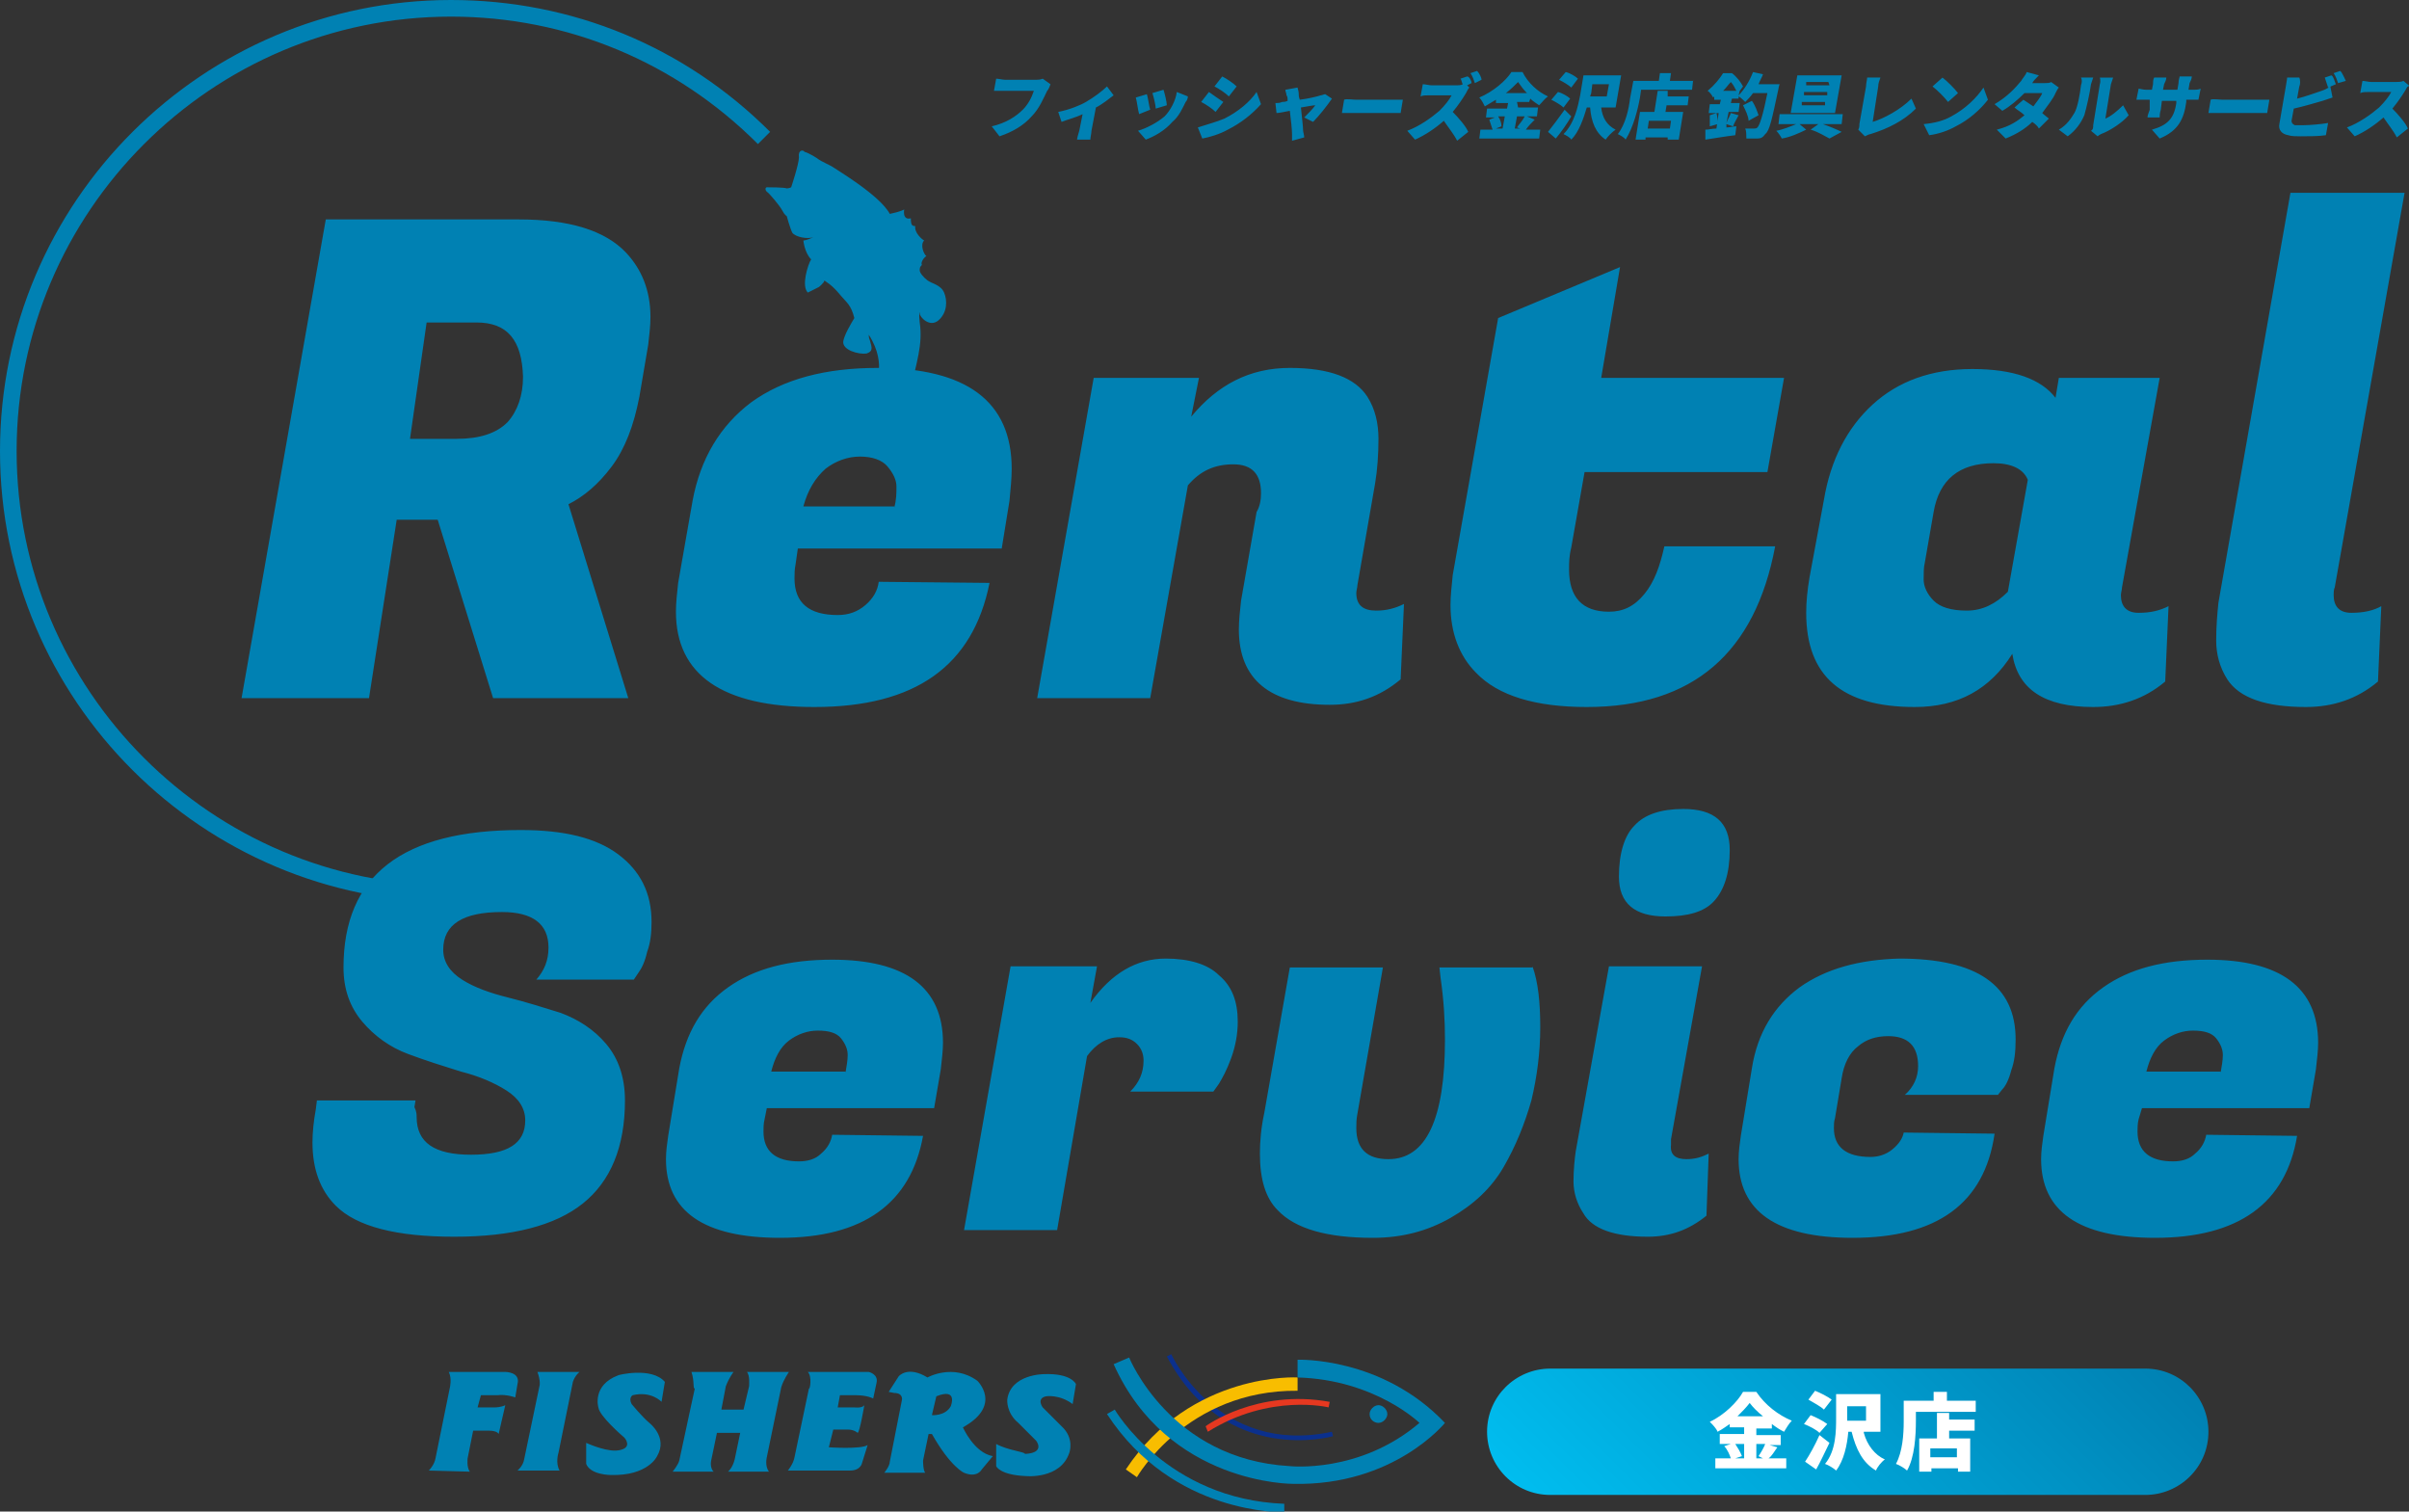 <svg version="1.1" id="レイヤー_1" xmlns="http://www.w3.org/2000/svg" x="0" y="0" viewBox="0 0 217.4 136.4" style="enable-background:new 0 0 217.4 136.4" xml:space="preserve"><rect x="0" y="0" width="217.4" height="136.4" fill="#333333" stroke="none"/><style>.st0{fill:#0081b3}.st5{fill:#fff}</style><path class="st0" d="M37.6 100.8c0 2.3 1.6 3.4 4.9 3.4 3.3 0 4.9-1 4.9-3.1 0-1.1-.6-2-1.7-2.7-1.1-.7-2.5-1.3-4.1-1.7-1.6-.5-3.2-1-4.8-1.6-1.6-.6-3-1.6-4.1-2.9-1.1-1.3-1.7-2.9-1.7-4.9 0-8.3 5.3-12.4 16-12.4 3.9 0 6.8.7 8.8 2.2 2 1.5 3 3.5 3 6.1 0 1-.1 1.9-.4 2.7-.2.9-.5 1.5-.8 1.9l-.4.6h-8.8c.7-.8 1.1-1.7 1.1-2.9 0-2.1-1.4-3.2-4.2-3.2-3.5 0-5.3 1.1-5.3 3.4 0 1.1.6 2 1.7 2.7 1.1.7 2.5 1.2 4.1 1.6 1.6.4 3.2.9 4.8 1.4 1.6.6 3 1.5 4.1 2.8 1.1 1.3 1.7 3 1.7 5.1 0 4.2-1.3 7.3-3.8 9.3-2.5 2-6.4 3-11.6 3-5.2 0-8.8-.9-10.7-2.8-1.4-1.4-2.1-3.3-2.1-5.7 0-.9.1-1.9.3-3l.1-.8h8.9l-.1.6c.2.4.2.7.2.9zM70.4 111.7c-6.9 0-10.3-2.4-10.3-7.1 0-.7.1-1.4.2-2.1l1-6.1c.6-3.2 2-5.6 4.4-7.3 2.4-1.7 5.5-2.5 9.4-2.5 6.6 0 10 2.5 10 7.5 0 .7-.1 1.5-.2 2.4l-.6 3.5H69.2l-.2 1c-.1.4-.1.8-.1 1.1 0 1.8 1.1 2.7 3.2 2.7.8 0 1.5-.2 2-.7.6-.5.9-1.1 1-1.7l8.2.1c-1.1 6.1-5.4 9.2-12.9 9.2zm5.9-14.9c.1-.6.2-1.1.2-1.6s-.2-1-.6-1.5c-.4-.5-1.1-.7-2.1-.7-.9 0-1.8.3-2.6.9-.8.6-1.3 1.6-1.6 2.8h6.7zM111.7 92.2c0 1.1-.2 2.2-.6 3.3-.4 1.1-.8 1.8-1.1 2.3l-.5.7H102c.8-.8 1.2-1.7 1.2-2.8 0-.6-.2-1.1-.6-1.5-.4-.4-.9-.6-1.6-.6-1.1 0-2.1.6-2.9 1.7L95.4 111H87l4.2-23.8H99l-.6 3.3c1.9-2.7 4.2-4 6.8-4 2.1 0 3.8.5 4.8 1.5 1.2 1 1.7 2.4 1.7 4.2zM138.3 87.2c.5 1.4.7 3.2.7 5.5s-.3 4.5-.8 6.6c-.6 2.1-1.4 4.1-2.5 6-1.1 1.9-2.7 3.4-4.8 4.6s-4.4 1.8-7 1.8c-4.1 0-7-.8-8.6-2.5-1.1-1.1-1.6-2.8-1.6-5.1 0-1.1.1-2.3.4-3.7l2.3-13.1h8.4l-2.3 13.2c-.1.5-.1.9-.1 1.3 0 1.9 1 2.8 2.9 2.8 3.4 0 5.1-3.6 5.1-10.8 0-1.7-.1-3.5-.4-5.6l-.1-.9h8.4zM152.2 104.6c.8 0 1.4-.2 2-.5l-.2 5.6c-1.6 1.3-3.3 1.9-5.3 1.9-3 0-5-.7-5.8-2.1-.6-.9-.9-1.9-.9-2.9s.1-2 .2-2.7l3-16.7h8.4l-2.8 15.6v.5c-.1.9.4 1.3 1.4 1.3zm-6.1-25.5c0-2.1.5-3.7 1.4-4.6.9-1 2.4-1.5 4.4-1.5 2.8 0 4.2 1.2 4.2 3.7 0 2.1-.5 3.6-1.4 4.6-.9 1-2.4 1.4-4.4 1.4-2.8 0-4.2-1.2-4.2-3.6zM167.2 111.7c-6.9 0-10.3-2.4-10.3-7.1 0-.7.1-1.4.2-2.1l1-6.1c.5-3.2 2-5.6 4.3-7.3 2.4-1.7 5.4-2.5 9-2.6 7 0 10.5 2.4 10.5 7.3 0 1.1-.1 2-.4 2.8-.2.8-.5 1.4-.8 1.7l-.4.5h-8.4c.8-.7 1.2-1.6 1.2-2.6 0-1.8-.9-2.7-2.7-2.7-1.1 0-2 .3-2.7.9-.8.6-1.3 1.6-1.5 2.9l-.6 3.6c-.1.3-.1.6-.1.9 0 1.7 1.1 2.6 3.3 2.6.7 0 1.4-.2 2-.7.6-.5.9-1 1-1.5l8.2.1c-.9 6.3-5.2 9.4-12.8 9.4zM194.5 111.7c-6.9 0-10.3-2.4-10.3-7.1 0-.7.1-1.4.2-2.1l1-6.1c.6-3.2 2-5.6 4.4-7.3 2.4-1.7 5.5-2.5 9.4-2.5 6.6 0 10 2.5 10 7.5 0 .7-.1 1.5-.2 2.4l-.6 3.5h-15.1l-.3 1c-.1.4-.1.8-.1 1.1 0 1.8 1.1 2.7 3.2 2.7.8 0 1.5-.2 2-.7.6-.5.9-1.1 1-1.7l8.2.1c-1 6.1-5.3 9.2-12.8 9.2zm5.9-14.9c.1-.6.2-1.1.2-1.6s-.2-1-.6-1.5c-.4-.5-1.1-.7-2.1-.7-.9 0-1.8.3-2.6.9-.8.6-1.3 1.6-1.6 2.8h6.7z"/><g><path class="st0" d="M46.8 19.8c4.6 0 7.8 1 9.7 3 1.4 1.5 2.2 3.4 2.2 5.8 0 .8-.1 1.6-.2 2.5l-.8 4.7c-.5 2.6-1.3 4.7-2.5 6.3-1.2 1.6-2.5 2.7-3.9 3.4L56.7 63H44.5l-5-16.1h-3.7L33.3 63H21.8l7.6-43.2h17.4zM43 29.1h-4.5L37 39.6h4.2c2.1 0 3.6-.5 4.6-1.5.9-1 1.4-2.4 1.4-4.1-.1-3.3-1.4-4.9-4.2-4.9zM73.5 63.8c-8.3 0-12.5-2.9-12.5-8.6 0-.8.1-1.7.2-2.6l1.3-7.4c.7-3.8 2.5-6.8 5.3-8.9 2.9-2.1 6.7-3.1 11.4-3.1 8 0 12.1 3 12.1 9.1 0 .9-.1 1.8-.2 2.9l-.7 4.3H72l-.2 1.4c-.1.5-.1.9-.1 1.3 0 2.2 1.3 3.3 3.9 3.3 1 0 1.8-.3 2.5-.9.7-.6 1.1-1.3 1.2-2.1l10 .1c-1.5 7.5-6.7 11.2-15.8 11.2zm7.2-18c.2-.7.2-1.3.2-1.9 0-.6-.3-1.2-.8-1.8-.5-.6-1.4-.9-2.5-.9s-2.2.4-3.1 1.1c-.9.8-1.6 1.9-2 3.4h8.2zM113.8 44.5c0-1.7-.8-2.6-2.5-2.6s-3 .6-4.1 1.9L103.8 63H93.6l5.1-28.9h9.5l-.7 3.5c2.4-2.9 5.3-4.4 8.9-4.4 3.6 0 5.9.9 7 2.6.7 1.1 1 2.4 1 3.8s-.1 2.8-.3 4l-1.6 9.2c0 .2-.1.5-.1.7 0 1.1.6 1.6 1.8 1.6.9 0 1.7-.2 2.5-.6l-.3 6.8c-1.9 1.6-4 2.3-6.4 2.3-5.4 0-8.2-2.3-8.2-6.8 0-.8.1-1.7.2-2.6l1.4-8c.3-.5.4-1.1.4-1.7zM143.2 63.8c-4.6 0-8-1-10-3.1-1.5-1.5-2.3-3.6-2.3-6.1 0-.8.1-1.7.2-2.7l4.1-23.2 11-4.6-1.7 10H161l-1.5 8.5H143l-1.2 6.8c-.2.8-.2 1.4-.2 2 0 2.5 1.2 3.8 3.6 3.8 1.3 0 2.3-.5 3.2-1.6.9-1.1 1.4-2.5 1.8-4.3h10c-1.8 9.6-7.4 14.5-17 14.5zM191.4 53.7c0 1 .5 1.6 1.6 1.6s1.9-.2 2.7-.6l-.3 6.8c-1.9 1.6-4.1 2.3-6.5 2.3-4.4 0-6.8-1.6-7.3-4.8-2 3.2-4.9 4.8-8.8 4.8-6.6 0-9.8-2.8-9.8-8.5 0-1 .1-2 .3-3.2l1.3-7c.6-3.6 2.1-6.5 4.4-8.6 2.3-2.1 5.3-3.2 9-3.2s6.2.9 7.5 2.6l.3-1.8h9.1L191.5 53c0 .2-.1.5-.1.7zm-17.7-2.9c-.1.4-.1.9-.1 1.5s.3 1.3.9 1.9c.6.6 1.6.9 3 .9s2.6-.6 3.7-1.7l1.8-10.1c-.4-1-1.5-1.5-3.1-1.5-3.1 0-4.9 1.5-5.4 4.4l-.8 4.6zM210.6 53.7c0 1 .5 1.6 1.6 1.6s2-.2 2.7-.6l-.3 6.8c-1.9 1.6-4.1 2.3-6.5 2.3-3.6 0-6-.8-7.1-2.5-.7-1.1-1-2.3-1-3.5 0-1.3.1-2.4.2-3.4l6.5-37H217L210.7 53c-.1.2-.1.5-.1.7z"/></g><g><path d="m105.3 122.4.4-.2s4.2 9.2 14.5 7l.1.4s-9.7 2.8-15-7.2z" style="fill:#0b308d"/><path class="st0" d="M89.9 130.3v2s.3.8 2.7.9c0 0 3.1.3 3.9-2.1 0 0 .5-1.3-.7-2.4l-1.7-1.7s-.6-.8.3-1c0 0 1.2-.2 2.4.7l.3-1.8s-.4-1-2.9-.9c0 0-3 0-3.3 2.3 0 0-.1 1.2 1 2.1l1.6 1.6s.9 1.1-1 1.2c0-.2-1.5-.3-2.6-.9zM85.8 126.9c-.5.9-1.7.8-1.7.8l.4-1.7c2-.8 1.3.9 1.3.9zm-5.1-1.2c.8 0 .7.6.7.6l-1.1 5.6c0 .4-.5 1-.5 1h3.7c-.2-.2-.2-1.1-.2-1.1l.5-2.4h.3c1.7 3 2.9 3.5 2.9 3.5 1.2.5 1.6-.3 1.6-.3l1-1.2c-1.7-.3-2.7-2.6-2.7-2.6 3.6-2 1.3-4.2 1.3-4.2-2.2-1.6-4.5-.3-4.5-.3-1.8-1.1-2.6-.1-2.6-.1l-.9 1.4.5.1zM72.9 123.8h5.5s.9.2.7 1l-.3 1.4s-.5-.3-1.6-.3h-1.4l-.2 1.1h1.5s.7.1.9-.2c0 0-.4 2.4-.6 2.5 0 0-.3-.3-.9-.3h-1.3l-.4 1.6s2.9.2 3.5-.2l-.5 1.6s-.1.7-1.1.7h-5.6s.5-.6.6-1.2l1.3-6.2c.1.1.3-1.1-.1-1.5zM62.4 123.8h3.8s-.4.5-.7 1.3l-.4 2.1h2l.5-2.1s.1-1-.2-1.3h3.8s-.5.7-.7 1.4l-1.3 6.3s-.2.8.2 1.3h-3.7s.4-.3.6-1.1l.5-2.4h-2.1l-.5 2.4s-.2.7.2 1.1h-3.7s.5-.6.6-1l1.4-6.5c-.2 0 0-.6-.3-1.5zM60 124.7l-.3 1.8s-.9-1-2.6-.6c0 0-.4.2-.1.8 0 0 .9 1.1 1.6 1.7 0 0 1.7 1.3.7 3 0 0-.8 1.8-4.2 1.7 0 0-1.8 0-2.2-1v-1.9s1.5.7 2.6.7c0 0 1.1 0 1.1-.6 0 0 0-.4-.4-.7 0 0-2.1-1.8-2.2-2.6 0 0-.6-2 1.8-2.9-.1 0 3-.8 4.2.6zM48.5 123.8h3.8s-.4.3-.6.9l-1.3 6.4s-.3.9.1 1.6h-3.8s.5-.4.6-1l1.4-6.7c0 .1.1-.4-.2-1.2zM40.5 123.8h5.1s1.4 0 1.1 1.1l-.2 1.2s-.8-.3-1.6-.2h-1.5l-.3 1.1h1.6s.5 0 .9-.2l-.6 2.6s-.1-.3-.9-.3h-1.4l-.5 2.5s-.1.8.2 1.2l-3.7-.1s.5-.5.6-1.1l1.3-6.4s.2-.8-.1-1.4z"/><path d="m101.6 132.6 1 .7s4.5-7.9 14.5-7.8v-1.2c.1 0-9.6-.6-15.5 8.3z" style="fill:#f8bd00"/><path d="M108.8 128.7s4.6-3.4 11.2-2.2l-.1.5s-5.3-1.3-10.9 2.2l-.2-.5z" style="fill:#e63820"/><path class="st0" d="m99.9 127.6.7-.4s4.7 8.1 15.3 8.5v.8c-.1-.1-10 .3-16-8.9z"/><path class="st0" d="m100.5 123.1 1.4-.6s3.7 9.2 14.5 9.8c0 0 6.3.7 11.7-3.9 0 0-4-3.9-11-4.1v-1.6s7.6-.3 13.3 5.7c0 0-4.6 5.7-13.7 5.5 0 0-11.3.1-16.2-10.8z"/><path class="st0" d="M124.4 128.4c.4 0 .8-.4.8-.8s-.4-.8-.8-.8-.8.4-.8.8c0 .5.4.8.8.8z"/><linearGradient id="SVGID_1_" gradientUnits="userSpaceOnUse" x1="149.298" y1="146.68" x2="184.196" y2="111.781"><stop offset="0" style="stop-color:#00bdef"/><stop offset="1" style="stop-color:#0081b3"/></linearGradient><path d="M193.6 134.9h-53.7c-3.2 0-5.7-2.6-5.7-5.7 0-3.2 2.6-5.7 5.7-5.7h53.7c3.2 0 5.7 2.6 5.7 5.7 0 3.2-2.6 5.7-5.7 5.7z" style="fill:url(#SVGID_1_)"/><path class="st5" d="M160.4 130.6c-.3.4-.5.8-.8 1h1.6v.9h-6.4v-.9h1.4c-.1-.3-.3-.8-.6-1.1l.6-.2h-1v-.9h2.2v-.6h-1.3v-.3c-.3.2-.7.5-1.1.7-.1-.3-.5-.7-.7-.9 1.3-.6 2.5-1.8 3-2.7h1.2c.8 1.2 2 2.1 3.2 2.6-.3.3-.5.7-.7 1-.4-.2-.7-.4-1.1-.7v.4h-1.4v.6h2.2v.9h-1l.7.2zm-3.8-.3c.2.3.5.8.6 1.1l-.6.2h.8v-1.3h-.8zm2.5-2.5c-.5-.4-.9-.8-1.2-1.2-.3.4-.7.8-1.1 1.2h2.3zm-.6 2.5v1.3h.6l-.4-.2c.2-.3.5-.8.6-1.1h-.8zM164.2 129.3c-.3-.3-.9-.6-1.4-.8l.6-.8c.5.2 1.1.5 1.5.8l-.7.8zm.9.9c-.4.8-.8 1.7-1.2 2.4l-1-.7c.4-.6.9-1.5 1.3-2.4l.9.7zm-.5-3c-.3-.3-.9-.6-1.4-.9l.6-.8c.5.2 1.1.5 1.5.8l-.7.9zm3.6 2.1c.3 1.1 1 2 1.9 2.4-.3.2-.7.7-.8 1-1.2-.7-1.8-1.9-2.2-3.5h-.3c-.1 1.2-.4 2.6-1.1 3.5-.2-.2-.7-.5-1-.6 1-1.2 1-3 1-4.2v-2.1h4v3.4h-1.5zm-1.5-1.1h1.7v-1.3h-1.7v1.3zM178.3 126.4v1h-5.4v.8c0 1.3-.1 3.3-.8 4.5-.2-.2-.7-.5-1-.6.6-1.1.7-2.7.7-3.8v-1.9h2.7v-.8h1.2v.8h2.6zm-2.4 1.7h2.3v1h-2.3v.7h1.9v3h-1.1v-.3h-2.4v.3h-1.1v-3h1.6v-2.3h1.1v.6zm.7 2.6h-2.4v.8h2.4v-.8z"/></g><path class="st0" d="M40.7 81.4C18.3 81.4 0 63.2 0 40.7S18.3 0 40.7 0c10.9 0 21.1 4.2 28.8 11.9L68.4 13C61 5.6 51.2 1.5 40.7 1.5 19.1 1.5 1.5 19.1 1.5 40.7s17.6 39.2 39.2 39.2v1.5z"/><g><path class="st0" d="M82.1 38.7c.7-.9 0-3.2 0-3.2.6-2.8 1.2-4.4.9-6.4-.1-.8 0-1.1 0-.8 0 .3.9 1.3 1.7.6.8-.7.8-1.8.5-2.5-.3-.7-1.1-.8-1.5-1.1-.4-.3-.7-.7-.7-.9 0-.2 0-.3.2-.5-.1-.1 0-.5.4-.8-.2-.1-.6-1-.2-1.4-.2-.1-.9-.7-.8-1.3-.3 0-.4-.1-.4-.7-.8.2-.6-.8-.6-.8s-.3.2-1.3.4c-.9-1.7-5-4.1-5.1-4.2-.1-.1-1.2-.6-1.3-.7-.1-.1-.9-.6-1.3-.7-.1-.2-.6-.2-.5.5 0 .6-.7 2.7-.7 2.7s-.2.1-.4.1c-.2-.1-1.7-.1-1.8-.1-.1 0-.2.2 0 .4.2.1 1.2 1.3 1.4 1.7.2.4.4.5.4.5s.3 1.1.5 1.5c.3.4 1.4.6 1.9.4-.6.3-.9.3-.9.3s.1 1.1.7 1.7c-.3.5-.9 2.4-.3 3l.6-.3.4-.2s.5-.4.5-.6c.2.2.6.3 1.5 1.4.5.6.9.8 1.2 2-.3.5-.9 1.5-1 2.1-.1.8 1.4 1.2 2.1 1.1.6-.2.5-.5.3-1.2-.1-.2-.1-.4-.1-.5.9 1.4 1 2.6.9 3.4-.1.6-2.2.6-3.3 1.3-.9.5-.5 1 .7 1.4 1.5.5 2-.2 2.5.4.3.3.6 1.2 1.3 1.8.8.2 1.2.7 1.6.2z"/></g><g><path class="st0" d="M94.5 8.2c-.3.6-.7 1.6-1.4 2.3-.7.8-1.7 1.4-2.9 1.8l-.7-.9c1.3-.3 2.2-.9 2.8-1.5.5-.5.8-1.1 1-1.7H89.7l.2-1.1c.2 0 .6.1.8.1h2.8c.1 0 .4 0 .6-.1l.7.5c-.1.3-.2.5-.3.6zM98 9.2c.7-.4 1.5-1 1.9-1.4l.6.8c-.4.3-1 .8-1.6 1.1l-.4 2.1c0 .2-.1.6-.1.8h-1.2c0-.1.1-.5.2-.8l.3-1.5c-.6.3-1.4.5-1.9.7l-.3-.9c1-.2 2-.6 2.5-.9zM103.8 9.9l-1 .4c-.1-.3-.2-1.2-.3-1.5l1-.3c.1.3.2 1.1.3 1.4zm3.2-.7c-.3.6-.6 1.3-1.2 1.8-.7.8-1.6 1.3-2.4 1.6l-.7-.8c.7-.2 1.7-.7 2.4-1.3.5-.5 1-1.4 1.1-2.2l1 .4c0 .2-.1.4-.2.5zm-1.7.3-1 .3c0-.3-.2-1.1-.3-1.4l1-.3c.1.3.3 1.1.3 1.4zM110.5 10.7c1.2-.6 2.3-1.5 2.9-2.4l.4 1.1c-.8.9-1.8 1.7-3 2.3-.7.4-1.7.7-2.3.8l-.4-1c.9-.3 1.7-.5 2.4-.8zm-.1-1.5-.7.9c-.3-.3-.9-.7-1.3-.9l.7-.9c.4.3 1 .7 1.3.9zm1.2-1.4-.7.9c-.3-.3-.9-.7-1.3-.9l.7-.9c.4.2 1 .6 1.3.9zM117.2 8.4c0 .2 0 .3.1.6.8-.1 1.6-.3 1.9-.4.1 0 .3-.1.4-.1l.6.4c-.4.6-1.2 1.6-1.7 2.1l-.8-.4c.3-.3.8-.8 1-1.1-.2 0-.7.1-1.3.2.1.9.2 1.8.2 2.1 0 .1.1.4.1.6l-1.1.3v-.6c0-.4-.1-1.3-.2-2.1-.5.1-1 .2-1.2.2l-.1-.9c.2 0 .4 0 .6-.1.1 0 .3 0 .5-.1 0-.2 0-.4-.1-.5 0-.2-.1-.3-.1-.5l1.1-.2c0 .1.1.3.1.5zM122.4 9h4.2l-.2 1.2H121.1l.2-1.2c.2-.1.8 0 1.1 0zM132.8 7.5l-.4.2.2.2c-.1.1-.2.3-.3.5-.3.5-.7 1.1-1.2 1.7.5.5 1.2 1.3 1.4 1.8l-1 .8c-.3-.6-.8-1.2-1.2-1.8-.8.7-1.7 1.3-2.6 1.7l-.7-.8c1.1-.4 2.2-1.2 2.9-1.8.5-.5.9-1 1.1-1.4h-2c-.3 0-.6 0-.8.1l.2-1.1c.2 0 .6.1.8.1h2.1c.3 0 .6 0 .7-.1-.1-.2-.1-.4-.2-.5l.6-.2c.2 0 .4.4.4.6zm.9-.3-.6.3c-.1-.3-.2-.6-.4-.9l.6-.2c.2.2.4.6.4.8zM138.5 10.8c-.3.3-.6.6-.8.9h1.3l-.1.8h-5.4l.1-.8h1.1l-.3-.9.5-.2h-.8l.1-.8h1.8l.1-.5H135V9c-.3.2-.7.4-1 .6-.1-.2-.3-.6-.5-.8 1.2-.5 2.4-1.5 2.9-2.3h1c.5 1 1.4 1.8 2.3 2.2-.3.2-.5.5-.8.8-.3-.2-.6-.4-.8-.6l-.1.3h-1.1l.1.5h1.8l-.1.8h-.9l.7.3zm-3.3-.3c.2.3.3.6.3.9l-.5.2h.6l.2-1.1h-.6zm2.6-2.1c-.3-.3-.6-.7-.8-1-.3.3-.7.7-1.1 1h1.9zm-.9 2.1-.2 1.1h.5l-.3-.1c.2-.3.5-.6.7-1h-.7zM141.8 10.5c-.4.7-.9 1.4-1.4 2l-.7-.6c.4-.5 1-1.3 1.5-2l.6.6zm-.7-.8c-.2-.2-.7-.5-1.1-.7l.6-.7c.4.1.9.4 1.1.6l-.6.8zm.7-1.8c-.2-.2-.7-.5-1.1-.7l.6-.7c.4.1.9.4 1.1.6l-.6.8zm2.7 1.8c.1.9.5 1.6 1.3 2-.3.2-.7.6-.9.9-.9-.6-1.3-1.6-1.4-2.9h-.3c-.3 1-.7 2.2-1.4 2.9-.1-.2-.5-.4-.7-.5 1-1 1.3-2.5 1.5-3.5l.3-1.8h3.4l-.5 2.9h-1.3zm-1-1h1.5l.2-1.1h-1.5l-.1.8-.1.3zM152.8 7.2l-.1.9h-4.6l-.1.7c-.2 1.1-.6 2.7-1.3 3.8-.1-.2-.5-.4-.7-.5.7-.9 1-2.3 1.1-3.2l.3-1.6h2.3l.1-.7h1l-.1.7h2.1zm-2.3 1.5h1.9l-.1.8h-1.9l-.1.6h1.6l-.4 2.5h-1v-.2h-2v.2h-.9l.4-2.5h1.3l.3-1.9h.9v.5zm.3 2.2h-2l-.1.7h2l.1-.7zM160.6 7.6s-.1.3-.1.4c-.6 2.8-.8 3.8-1.2 4.1-.2.3-.4.4-.7.4h-1c0-.3 0-.7-.1-.9h.8c.1 0 .2 0 .3-.1.2-.2.5-1.1.9-3.1h-1.3c-.2.3-.5.6-.7.8-.1-.1-.4-.4-.6-.5v.2h-.6l-.1.4h.8l-.1.8h-.9l-.2 1c.1-.3.3-.6.4-.9l.7.2c-.2.4-.4.7-.5 1l-.6-.2v.3c.3 0 .6-.1.9-.1l-.1.8c-.9.1-2 .3-2.7.4v-.9c.3 0 .6-.1 1-.1l.2-1.4h-.9l.1-.8h.9l.1-.4h-.6v-.3l-.1.1c-.1-.2-.3-.5-.5-.6.6-.5 1.1-1.1 1.4-1.6h.8c.4.3.8.8 1 1.2l-.3.4-.1.4c.5-.5 1-1.3 1.3-2.1l.9.2c-.1.3-.3.6-.4.9h1.9zm-5.7 2.6c.1.3.1.7.1 1l-.7.2v-1l.6-.2zm1.8-2c-.1-.2-.3-.6-.5-.8-.2.2-.4.5-.7.8h1.2zm1.1 2.7c0-.4-.3-1-.5-1.4l.8-.4c.3.4.5 1 .6 1.3l-.9.5zM164.5 11.2c.6.2 1.3.5 1.7.7l-1.1.6c-.4-.2-1-.6-1.7-.8l.7-.5h-1.7l.6.5c-.6.3-1.5.7-2.2.8-.1-.2-.3-.5-.5-.7.6-.1 1.3-.4 1.8-.6h-1.6l.1-.9h5.7l-.1.9h-1.7zm1.1-1h-4l.6-3.4h4l-.6 3.4zm-.9-1h-2.1v.3h2.1v-.3zm.2-.9h-2.1v.3h2.1v-.3zm.1-.9h-2v.3h2.1l-.1-.3zM167.8 11.2l.6-3.4c0-.3.1-.6.1-.8h1.2c-.1.3-.2.5-.2.8L169 11c1-.3 2.5-1.1 3.5-2.1l.4.9c-1.1 1.1-2.5 1.8-4.1 2.3-.1 0-.3.1-.5.2l-.6-.6c.1-.2.1-.3.1-.5zM176.1 10.5c1.3-.7 2.3-1.7 2.9-2.6l.4 1.1c-.7.9-1.7 1.8-2.9 2.4-.7.4-1.6.7-2.4.8l-.5-1c1-.1 1.8-.3 2.5-.7zm.6-2.1-.9.8c-.3-.4-1-1.1-1.4-1.4l.9-.8c.4.3 1.1 1 1.4 1.4zM183.4 7.5h1.1c.2 0 .5 0 .6-.1l.7.5c-.1.1-.2.3-.3.5-.2.5-.7 1.1-1.2 1.8.2.2.5.4.6.5l-.9.9c-.1-.2-.3-.4-.6-.6-.6.6-1.4 1.1-2.4 1.5l-.8-.8c1.2-.3 1.9-.8 2.5-1.3-.3-.3-.7-.5-.9-.7l.8-.7.9.6c.3-.4.7-.9.8-1.2h-1.6c-.6.6-1.3 1.2-2 1.6l-.7-.6c1.2-.7 1.9-1.5 2.4-2.1.1-.2.4-.5.5-.8l1.1.3c-.3.3-.5.5-.6.7zM187.2 10.2c.3-.5.5-1.7.6-2.5.1-.3.1-.5 0-.7h1.1l-.2.6c-.1.8-.4 2.1-.6 2.8-.3.7-.8 1.4-1.5 1.9l-.8-.6c.7-.4 1.1-1 1.4-1.5zm1.7 1.1.6-3.7c.1-.3 0-.6 0-.6h1.2l-.2.6-.5 3.1c.5-.2 1.1-.7 1.6-1.2l.5.9c-.6.7-1.7 1.4-2.5 1.7-.2.1-.3.2-.3.2l-.6-.5c.2-.1.2-.3.2-.5zM194.9 12.5l-.7-.8c1.4-.4 2-1 2.2-2.4v-.2h-1.3l-.1.8c-.1.3-.1.6-.1.7h-1.1c0-.2.1-.4.2-.7V9h-1.2l.2-1c.1 0 .4.1.7.1h.5l.1-.5c0-.2 0-.4.1-.6h1.1c0 .2-.1.4-.2.6l-.1.5h1.3l.1-.6c0-.3.1-.5.1-.6h1.1c0 .2-.1.4-.2.6l-.1.6h.3c.4 0 .6 0 .8-.1l-.2 1h-1.1v.2c-.2 1.5-.7 2.6-2.4 3.3zM200.6 9h4.2l-.2 1.2H199.3l.2-1.2c.2-.1.8 0 1.1 0zM207.5 7.8l-.2 1.1c.8-.2 1.6-.5 2.2-.7.3-.1.5-.2.8-.4l.2 1-.9.3c-.7.2-1.7.5-2.6.7l-.2 1.1c0 .2.1.3.3.4h.7c.7 0 1.7-.1 2.3-.2l-.2 1.1c-.6.1-1.6.1-2.3.1-.4 0-.8 0-1.1-.1-.6-.1-.9-.5-.8-1l.6-3.5c0-.1.1-.5.1-.7h1.1c.1.2.1.6 0 .8zm3.3-.2-.7.3-.3-.9.6-.2c.2.1.3.6.4.8zm.9-.3-.7.2c-.1-.3-.2-.6-.4-.9l.6-.2c.2.2.4.7.5.9zM217.1 8.1c-.3.5-.7 1.1-1.2 1.7.5.5 1.2 1.3 1.4 1.8l-1 .8c-.3-.6-.8-1.2-1.2-1.8-.8.7-1.7 1.3-2.6 1.7l-.7-.8c1.1-.4 2.2-1.2 2.9-1.8.5-.5.9-1 1.1-1.4h-2c-.3 0-.6 0-.8.1l.2-1.1c.2 0 .6.1.8.1h2.1c.3 0 .6 0 .8-.1l.6.5c-.2-.1-.3.1-.4.3z"/></g></svg>